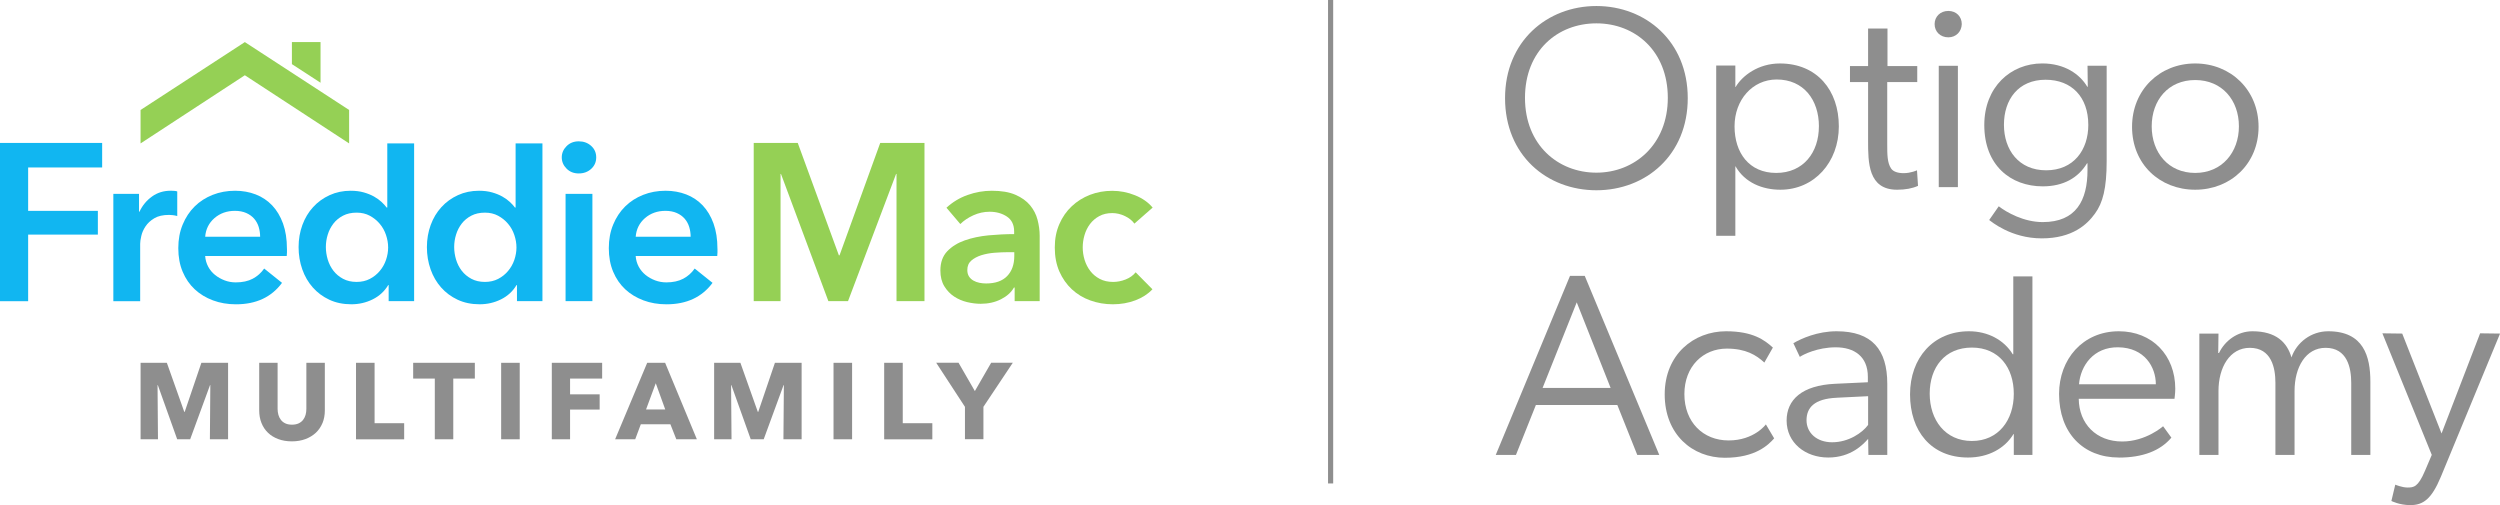 <?xml version="1.0" encoding="UTF-8"?><svg id="Layer_1" xmlns="http://www.w3.org/2000/svg" viewBox="0 0 971.81 196.36"><defs><style>.cls-1{fill:#8e8e8e;}.cls-2{fill:#11b6f1;}.cls-3{fill:#95d055;}</style></defs><path class="cls-2" d="m0,55.55h39.71v9.56H10.94v16.86h27.1v9.22H10.94v25.89H0v-61.52Z"/><path class="cls-2" d="m44.05,75.36h9.99v6.94h.17c1.15-2.43,2.79-4.41,4.87-5.9,2.09-1.51,4.51-2.26,7.3-2.26.4,0,.84,0,1.31.05.47.03.87.11,1.21.22v9.56c-.7-.17-1.29-.3-1.77-.34-.5-.06-.97-.09-1.43-.09-2.38,0-4.28.44-5.73,1.31s-2.58,1.91-3.39,3.13-1.37,2.46-1.65,3.74c-.3,1.28-.44,2.29-.44,3.04v22.32h-10.43v-41.7h-.02Z"/><path class="cls-2" d="m111.55,96.74v1.39c0,.47-.03.93-.09,1.39h-31.71c.11,1.51.51,2.88,1.17,4.13.67,1.25,1.54,2.32,2.65,3.21,1.11.9,2.35,1.6,3.74,2.13s2.83.78,4.34.78c2.6,0,4.81-.48,6.6-1.43,1.79-.95,3.27-2.27,4.44-3.95l6.94,5.56c-4.11,5.56-10.07,8.34-17.9,8.34-3.24,0-6.23-.51-8.95-1.53-2.72-1.01-5.09-2.44-7.08-4.3-1.99-1.85-3.56-4.13-4.69-6.82-1.14-2.69-1.7-5.74-1.7-9.17s.56-6.41,1.7-9.17c1.14-2.76,2.68-5.09,4.65-7.04,1.96-1.95,4.3-3.44,6.99-4.51,2.69-1.07,5.6-1.6,8.73-1.6,2.9,0,5.57.48,8.03,1.43,2.46.95,4.59,2.38,6.38,4.25,1.79,1.88,3.19,4.23,4.22,7.04,1.01,2.82,1.53,6.1,1.53,9.85l.02.03Zm-10.43-4.69c0-1.34-.19-2.6-.56-3.83-.37-1.21-.97-2.29-1.77-3.22-.81-.92-1.84-1.67-3.08-2.21s-2.71-.83-4.39-.83c-3.13,0-5.78.95-7.95,2.82-2.16,1.88-3.38,4.3-3.61,7.25h21.37v.02Z"/><path class="cls-2" d="m160.98,117.07h-9.9v-6.26h-.17c-1.45,2.43-3.46,4.28-6.04,5.56-2.58,1.28-5.34,1.91-8.3,1.91-3.19,0-6.04-.59-8.56-1.77-2.52-1.18-4.67-2.79-6.43-4.78s-3.13-4.34-4.08-7.04-1.43-5.57-1.43-8.64.5-5.93,1.48-8.61c.98-2.66,2.37-4.98,4.17-6.94,1.79-1.96,3.94-3.52,6.43-4.65,2.49-1.14,5.21-1.7,8.17-1.7,1.91,0,3.61.22,5.12.65s2.82.97,3.95,1.6,2.1,1.34,2.91,2.09c.81.75,1.48,1.48,1.99,2.18h.26v-24.92h10.43v61.32h-.02Zm-34.31-21.03c0,1.62.25,3.24.73,4.87.5,1.62,1.23,3.07,2.21,4.34s2.23,2.32,3.74,3.13c1.51.81,3.27,1.21,5.29,1.21,1.91,0,3.61-.39,5.12-1.17,1.51-.78,2.79-1.81,3.86-3.08s1.88-2.71,2.43-4.3c.54-1.59.83-3.21.83-4.83s-.28-3.24-.83-4.87c-.54-1.62-1.35-3.07-2.43-4.34-1.07-1.28-2.37-2.32-3.86-3.13-1.51-.81-3.21-1.21-5.12-1.21-2.02,0-3.8.39-5.29,1.17-1.51.78-2.76,1.81-3.74,3.08-.98,1.28-1.73,2.71-2.21,4.3-.5,1.59-.73,3.21-.73,4.83Z"/><path class="cls-2" d="m210.86,117.07h-9.9v-6.26h-.17c-1.45,2.43-3.46,4.28-6.04,5.56-2.58,1.28-5.34,1.91-8.3,1.91-3.19,0-6.04-.59-8.56-1.77-2.52-1.18-4.67-2.79-6.43-4.78-1.76-1.99-3.13-4.34-4.08-7.04-.95-2.69-1.43-5.57-1.43-8.64s.5-5.93,1.48-8.61c.98-2.66,2.37-4.98,4.17-6.94,1.79-1.96,3.94-3.52,6.43-4.65,2.49-1.14,5.21-1.7,8.17-1.7,1.91,0,3.61.22,5.12.65s2.82.97,3.95,1.6,2.1,1.34,2.91,2.09c.81.75,1.48,1.48,1.99,2.18h.26v-24.92h10.43v61.32h-.02Zm-34.31-21.03c0,1.62.25,3.24.73,4.87.5,1.62,1.23,3.07,2.21,4.34s2.23,2.32,3.74,3.13c1.51.81,3.27,1.21,5.29,1.21,1.91,0,3.61-.39,5.12-1.17,1.51-.78,2.79-1.81,3.86-3.08s1.88-2.71,2.43-4.3c.54-1.59.83-3.21.83-4.83s-.28-3.24-.83-4.87c-.54-1.62-1.35-3.07-2.43-4.34-1.07-1.28-2.37-2.32-3.86-3.13-1.51-.81-3.21-1.21-5.12-1.21-2.02,0-3.8.39-5.29,1.17-1.51.78-2.76,1.81-3.74,3.08-.98,1.28-1.73,2.71-2.21,4.3-.5,1.59-.73,3.21-.73,4.83Z"/><path class="cls-2" d="m218.37,61.2c0-1.68.62-3.14,1.87-4.39,1.25-1.25,2.82-1.87,4.73-1.87s3.52.59,4.83,1.77c1.31,1.18,1.96,2.68,1.96,4.47s-.65,3.28-1.96,4.47-2.91,1.77-4.83,1.77-3.49-.62-4.73-1.87c-1.25-1.25-1.87-2.71-1.87-4.39v.03Zm1.48,14.17h10.43v41.7h-10.43v-41.7Z"/><path class="cls-2" d="m278.9,96.74v1.39c0,.47-.03.93-.09,1.39h-31.71c.11,1.51.51,2.88,1.17,4.13.67,1.25,1.56,2.32,2.65,3.21,1.11.9,2.35,1.6,3.74,2.13,1.39.51,2.83.78,4.34.78,2.6,0,4.81-.48,6.6-1.43,1.79-.95,3.27-2.27,4.44-3.95l6.94,5.56c-4.11,5.56-10.07,8.34-17.9,8.34-3.24,0-6.23-.51-8.95-1.53s-5.09-2.44-7.08-4.3c-1.99-1.85-3.56-4.13-4.69-6.82-1.14-2.69-1.7-5.74-1.7-9.17s.56-6.41,1.7-9.17c1.14-2.76,2.68-5.09,4.65-7.04,1.96-1.95,4.3-3.44,6.99-4.51,2.69-1.07,5.6-1.6,8.73-1.6,2.9,0,5.57.48,8.03,1.43,2.46.95,4.59,2.38,6.38,4.25,1.79,1.88,3.19,4.23,4.22,7.04,1.01,2.82,1.53,6.1,1.53,9.85l.02.03Zm-10.43-4.69c0-1.34-.19-2.6-.56-3.83-.37-1.21-.97-2.29-1.77-3.22-.81-.92-1.84-1.67-3.08-2.21s-2.71-.83-4.39-.83c-3.13,0-5.78.95-7.95,2.82-2.16,1.88-3.38,4.3-3.61,7.25h21.37v.02Z"/><path class="cls-3" d="m292.99,55.55h17.11l15.99,43.7h.26l15.82-43.7h17.2v61.51h-10.87v-49.44h-.17l-18.68,49.44h-7.64l-18.42-49.44h-.17v49.44h-10.43v-61.51h0Z"/><path class="cls-3" d="m394.42,111.76h-.26c-1.04,1.85-2.72,3.38-5.04,4.56s-4.95,1.77-7.91,1.77c-1.68,0-3.42-.22-5.26-.65-1.82-.44-3.5-1.15-5.04-2.16s-2.82-2.35-3.83-4c-1.01-1.65-1.53-3.69-1.53-6.12,0-3.13.89-5.62,2.65-7.47,1.76-1.85,4.05-3.27,6.82-4.25,2.79-.98,5.87-1.63,9.25-1.96,3.39-.31,6.71-.48,9.95-.48v-1.04c0-2.6-.95-4.53-2.82-5.78-1.88-1.25-4.13-1.87-6.72-1.87-2.19,0-4.31.47-6.34,1.39-2.02.93-3.7,2.05-5.04,3.39l-5.39-6.34c2.37-2.19,5.11-3.85,8.2-4.95,3.1-1.11,6.24-1.65,9.43-1.65,3.7,0,6.76.51,9.17,1.56,2.4,1.04,4.3,2.4,5.7,4.08,1.39,1.68,2.37,3.56,2.91,5.65.54,2.09.83,4.17.83,6.26v25.37h-9.73v-5.29l.02-.02Zm-.17-13.73h-2.35c-1.68,0-3.44.08-5.29.22-1.85.14-3.56.47-5.12.95-1.56.5-2.86,1.18-3.91,2.09s-1.56,2.13-1.56,3.69c0,.98.22,1.81.65,2.48s1,1.2,1.7,1.6,1.48.7,2.35.87,1.74.26,2.6.26c3.6,0,6.3-.95,8.17-2.86,1.85-1.91,2.79-4.51,2.79-7.81v-1.48h-.03Z"/><path class="cls-3" d="m440.95,86.91c-.81-1.15-2.02-2.13-3.64-2.91s-3.27-1.17-4.95-1.17c-1.91,0-3.6.39-5.04,1.17s-2.65,1.81-3.61,3.08c-.95,1.28-1.67,2.71-2.13,4.3-.47,1.59-.7,3.21-.7,4.83s.25,3.22.73,4.83c.5,1.59,1.23,3.02,2.21,4.3.98,1.28,2.21,2.3,3.69,3.08,1.48.78,3.21,1.17,5.17,1.17,1.62,0,3.24-.31,4.87-.95,1.62-.64,2.93-1.56,3.91-2.79l6.52,6.6c-1.74,1.85-3.95,3.28-6.65,4.3-2.69,1.01-5.6,1.53-8.73,1.53s-5.98-.5-8.73-1.48c-2.76-.98-5.15-2.43-7.21-4.34-2.05-1.91-3.67-4.23-4.87-6.94-1.18-2.72-1.77-5.82-1.77-9.29s.59-6.4,1.77-9.12,2.79-5.04,4.83-6.94c2.02-1.91,4.39-3.39,7.08-4.44,2.69-1.04,5.57-1.56,8.64-1.56s6.04.58,8.9,1.74c2.86,1.15,5.14,2.76,6.82,4.78l-7.13,6.26.03-.02Z"/><polygon class="cls-3" points="135.71 55.75 135.71 42.75 95.18 16.36 54.64 42.75 54.64 55.75 95.18 29.25 135.71 55.75"/><polygon class="cls-3" points="124.6 32.16 124.6 16.36 113.47 16.36 113.47 24.93 124.6 32.16"/><path class="cls-1" d="m81.59,170.76l.17-21.05h-.12l-7.72,21.05h-5.04l-7.52-21.05h-.12l.17,21.05h-6.76v-29.73h10.21l6.77,19.07h.17l6.48-19.07h10.38v29.73h-7.07Z"/><path class="cls-1" d="m125.36,164.44c-.61,1.46-1.46,2.72-2.58,3.78-1.12,1.04-2.48,1.87-4.05,2.46-1.59.59-3.33.89-5.28.89s-3.72-.3-5.29-.89-2.9-1.4-3.99-2.46c-1.09-1.04-1.93-2.3-2.52-3.78-.59-1.46-.89-3.1-.89-4.89v-18.52h7.15v17.93c0,.81.11,1.59.31,2.3.2.73.53,1.39.97,1.95.44.58,1.01,1.03,1.73,1.37.72.34,1.57.5,2.58.5s1.87-.17,2.58-.5c.72-.34,1.29-.79,1.74-1.37.45-.58.76-1.23.97-1.95.2-.73.3-1.49.3-2.3v-17.93h7.18v18.52c0,1.79-.3,3.42-.9,4.89Z"/><path class="cls-1" d="m138.39,170.76v-29.73h7.22v23.48h11.5v6.26h-18.73Z"/><path class="cls-1" d="m176.2,147.16v23.6h-7.18v-23.6h-8.41v-6.13h23.97v6.13h-8.41.02Z"/><path class="cls-1" d="m194.81,170.76v-29.73h7.22v29.73h-7.22Z"/><path class="cls-1" d="m221.6,147.16v6.13h11.5v5.92h-11.5v11.55h-7.1v-29.73h19.57v6.13h-12.47Z"/><path class="cls-1" d="m262.9,170.76l-2.3-5.84h-11.5l-2.18,5.84h-7.81l12.47-29.73h6.97l12.34,29.73h-7.99,0Zm-7.99-21.79l-3.78,10.21h7.47l-3.69-10.21h0Z"/><path class="cls-1" d="m304.54,170.76l.17-21.05h-.12l-7.72,21.05h-5.04l-7.52-21.05h-.12l.17,21.05h-6.76v-29.73h10.21l6.77,19.07h.17l6.48-19.07h10.38v29.73h-7.07Z"/><path class="cls-1" d="m324.01,170.76v-29.73h7.22v29.73h-7.22Z"/><path class="cls-1" d="m343.7,170.76v-29.73h7.22v23.48h11.5v6.26h-18.73Z"/><path class="cls-1" d="m382.28,158.15v12.59h-7.18v-12.59l-11.18-17.14h8.69l6.34,11.01,6.34-11.01h8.41l-11.43,17.14h.02Z"/><rect class="cls-1" x="516.24" width="2" height="187.93"/><path class="cls-1" d="m585.05,38.15c0-22.13,16.4-35.81,35.51-35.81s35.51,13.68,35.51,35.81-16.29,35.81-35.51,35.81-35.51-13.58-35.51-35.81Zm63.27-.1c0-18.21-12.67-28.97-27.76-28.97s-27.76,10.66-27.76,28.97,12.88,29.07,27.76,29.07,27.76-10.96,27.76-29.07Z"/><path class="cls-1" d="m667.13,25.47h7.44v8.35h.1c2.62-4.43,8.85-9.15,17.2-9.15,14.48,0,22.93,10.46,22.93,24.44s-9.56,24.64-22.73,24.64c-6.94,0-13.78-2.72-17.4-9.05l-.1-.1v27.06h-7.44V25.47Zm39.93,23.64c0-10.26-5.93-18.21-16.4-18.21-9.46,0-16.4,7.95-16.4,18.21s5.63,18.11,16.19,18.11,16.6-7.95,16.6-18.11Z"/><path class="cls-1" d="m737.44,73.75c-11.27,0-11.27-10.56-11.27-19.11v-22.73h-7.04v-6.24h7.04v-14.58h7.54v14.58h11.57v6.24h-11.67v24.24c0,3.82,0,7.14,1.51,9.35.8,1.21,2.62,1.81,4.83,1.81,2.92,0,5.23-1.11,5.23-1.11l.4,6.04c-2.21,1.01-4.93,1.51-8.15,1.51Z"/><path class="cls-1" d="m757.36,14.51c-3.12,0-5.33-2.21-5.33-5.13s2.21-5.13,5.33-5.13,5.23,2.21,5.23,5.13c-.1,2.92-2.21,5.13-5.23,5.13Zm-3.72,11.06h7.44v47.17h-7.44V25.57Z"/><path class="cls-1" d="m811.27,63.49c-3.42,5.63-9.15,8.95-17.2,8.95-12.47,0-22.73-8.15-22.73-23.84,0-14.79,10.26-23.94,22.53-23.94,8.65,0,14.58,4.12,17.5,9.05h.2l-.1-8.15h7.44v37.12c0,10.56-1.51,16.19-4.53,20.32-3.02,4.22-8.75,9.66-20.72,9.66s-19.71-6.64-20.42-7.14l3.72-5.33c3.12,2.41,9.76,6.14,17.1,6.14,12.98,0,17.4-8.45,17.4-20.22v-2.62h-.2Zm.5-14.99c0-10.76-6.44-17.5-16.6-17.5-10.66,0-16.19,7.75-16.19,17.5s5.73,17.7,16.4,17.7,16.4-7.85,16.4-17.7Z"/><path class="cls-1" d="m828.78,49.31c0-14.38,10.76-24.64,24.54-24.64s24.64,10.26,24.64,24.64-10.86,24.44-24.64,24.44-24.54-9.96-24.54-24.44Zm41.54-.2c0-10.16-6.54-18-17-18s-16.9,7.85-16.9,18,6.44,18.11,16.9,18.11,17-8.05,17-18.11Z"/><path class="cls-1" d="m628.71,157.44h-31.68l-7.75,19.41h-7.85l28.87-69.61h5.73l28.97,69.61h-8.55l-7.75-19.41Zm-15.79-39.93l-13.28,33.29h26.45l-13.18-33.29Z"/><path class="cls-1" d="m670.55,177.95c-12.67,0-23.44-9.05-23.44-24.64s11.37-24.54,23.84-24.54c10.46,0,14.99,3.42,18.21,6.34l-3.32,5.83c-3.12-2.92-7.24-5.43-14.58-5.43-9.15,0-16.5,6.84-16.5,17.7s7.24,18,17.2,18,14.48-6.24,14.48-6.24l3.22,5.43c-2.21,2.51-7.24,7.54-19.11,7.54Z"/><path class="cls-1" d="m726.18,170.61c-1.81,2.01-6.54,7.24-15.49,7.24s-16.19-5.73-16.19-14.38c0-8.05,5.93-13.68,18.81-14.28l12.77-.6v-2.11c0-7.95-5.33-11.47-12.47-11.47s-12.67,2.82-13.98,3.72l-2.51-5.33c3.12-1.81,9.35-4.63,16.8-4.63,13.78,0,19.71,7.14,19.71,20.42v27.66h-7.34l-.1-6.24Zm-12.27-15.99c-8.75.4-11.67,3.92-11.67,8.75s3.92,8.55,9.96,8.55c6.44,0,11.77-3.72,13.98-6.74v-11.17l-12.27.6Z"/><path class="cls-1" d="m782.81,168.7h-.1c-3.42,5.63-9.76,9.15-17.7,9.15-14.38,0-22.53-10.36-22.53-24.54s9.05-24.54,22.93-24.54c7.24,0,13.58,3.32,17,8.95h.2v-30.28h7.44v69.4h-7.24v-8.15Zm0-15.59c0-10.26-5.83-18-16.29-18s-16.4,7.64-16.4,17.9,6.04,18.41,16.4,18.41,16.29-8.15,16.29-18.31Z"/><path class="cls-1" d="m823.65,177.85c-13.88,0-23.24-9.56-23.24-24.74,0-13.38,9.15-24.34,23.24-24.34,12.98,0,21.93,9.35,21.93,22.33,0,1.71-.3,3.92-.3,3.92h-37.22c.1,9.76,6.84,16.6,16.9,16.6,9.25,0,15.89-5.93,15.89-5.93l3.22,4.43c-4.33,5.13-11.17,7.75-20.42,7.75Zm-.3-42.85c-9.46-.1-14.58,7.04-15.19,14.38h29.87c0-6.64-4.33-14.28-14.69-14.38Z"/><path class="cls-1" d="m905.02,128.77c13.78,0,16.4,9.76,16.4,19.61v28.47h-7.44v-28.06c0-5.73-1.51-13.58-9.96-13.58-7.75,0-12.07,7.54-12.07,16.8v24.84h-7.44v-28.06c0-5.73-1.51-13.58-9.96-13.58-7.75,0-12.17,7.54-12.17,16.8v24.84h-7.44v-47.17h7.44l-.1,7.54h.3c2.31-4.83,7.24-8.45,12.98-8.45,9.25,0,13.48,4.33,15.19,10.16,2.01-5.83,7.64-10.16,14.28-10.16Z"/><path class="cls-1" d="m926.05,129.57l7.75.1,15.29,38.83,14.99-38.93,7.75.1-23.03,55.72c-3.62,8.65-6.84,10.96-11.87,10.96-4.22,0-7.34-1.61-7.34-1.61l1.51-6.34s2.62,1.11,4.73,1.11c2.41,0,4.12-.1,6.84-6.54l2.62-6.14-19.21-47.28Z"/></svg>
